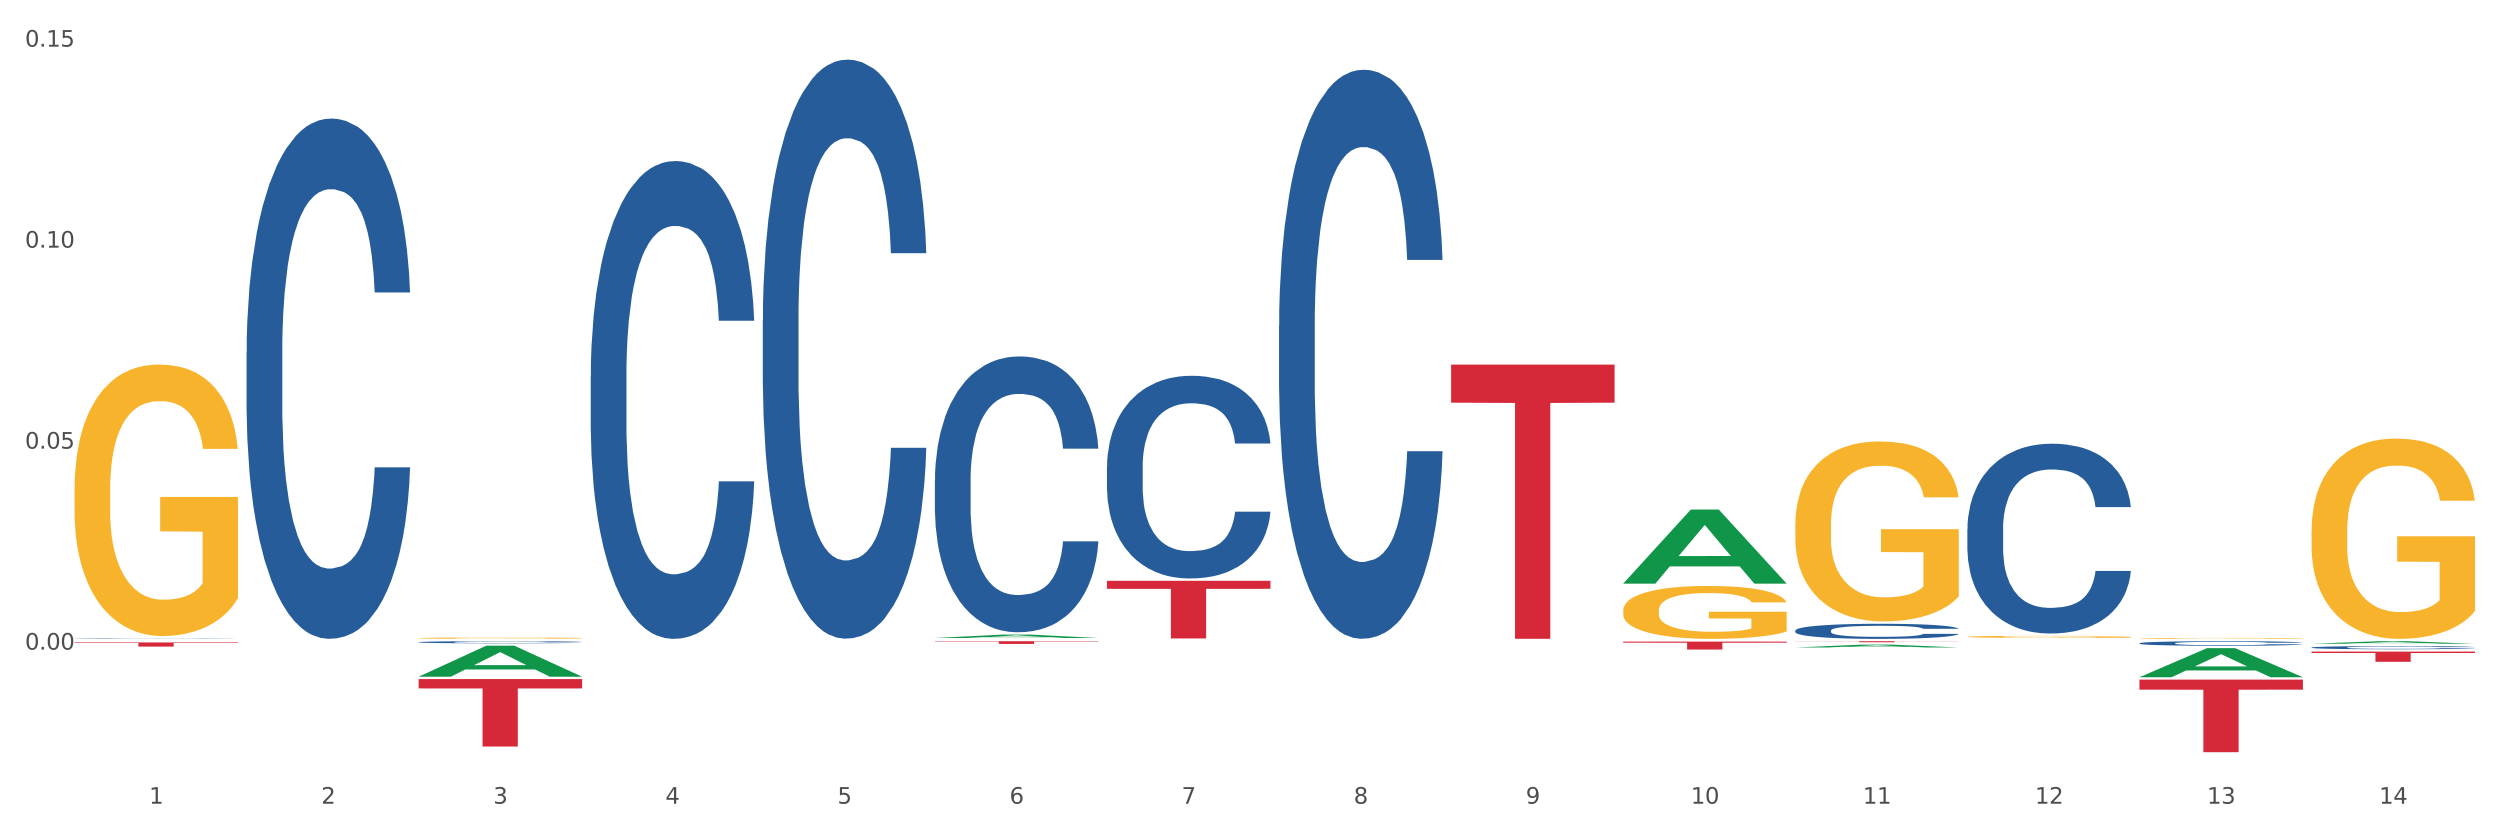 <?xml version="1.0" encoding="utf-8" standalone="no"?>
<!DOCTYPE svg PUBLIC "-//W3C//DTD SVG 1.1//EN"
  "http://www.w3.org/Graphics/SVG/1.1/DTD/svg11.dtd">
<svg xmlns:xlink="http://www.w3.org/1999/xlink" width="1080pt" height="360pt" viewBox="0 0 1080 360" xmlns="http://www.w3.org/2000/svg" version="1.1">
 <rect x="0" y="0" width="1080" height="360" fill="#333333" stroke="none"/>
 <defs>
  <style type="text/css">*{stroke-linejoin: round; stroke-linecap: butt}</style>
 </defs>
 <g id="figure_1">
  <g id="patch_1">
   <path d="M 0 360 
L 1080 360 
L 1080 0 
L 0 0 
z
" style="fill: #ffffff; stroke: #ffffff; stroke-linejoin: miter"/>
  </g>
  <g id="axes_1">
   <g id="matplotlib.axis_1">
    <g id="xtick_1">
     <g id="text_1">
      <!-- 1 -->
      <g style="fill: #4d4d4d" transform="translate(64.432 347.204) scale(0.096 -0.096)">
       <defs>
        <path id="DejaVuSans-31" d="M 794 531 
L 1825 531 
L 1825 4091 
L 703 3866 
L 703 4441 
L 1819 4666 
L 2450 4666 
L 2450 531 
L 3481 531 
L 3481 0 
L 794 0 
L 794 531 
z
" transform="scale(0.016)"/>
       </defs>
       <use xlink:href="#DejaVuSans-31"/>
      </g>
     </g>
    </g>
    <g id="xtick_2">
     <g id="text_2">
      <!-- 2 -->
      <g style="fill: #4d4d4d" transform="translate(138.771 347.204) scale(0.096 -0.096)">
       <defs>
        <path id="DejaVuSans-32" d="M 1228 531 
L 3431 531 
L 3431 0 
L 469 0 
L 469 531 
Q 828 903 1448 1529 
Q 2069 2156 2228 2338 
Q 2531 2678 2651 2914 
Q 2772 3150 2772 3378 
Q 2772 3750 2511 3984 
Q 2250 4219 1831 4219 
Q 1534 4219 1204 4116 
Q 875 4013 500 3803 
L 500 4441 
Q 881 4594 1212 4672 
Q 1544 4750 1819 4750 
Q 2544 4750 2975 4387 
Q 3406 4025 3406 3419 
Q 3406 3131 3298 2873 
Q 3191 2616 2906 2266 
Q 2828 2175 2409 1742 
Q 1991 1309 1228 531 
z
" transform="scale(0.016)"/>
       </defs>
       <use xlink:href="#DejaVuSans-32"/>
      </g>
     </g>
    </g>
    <g id="xtick_3">
     <g id="text_3">
      <!-- 3 -->
      <g style="fill: #4d4d4d" transform="translate(213.109 347.204) scale(0.096 -0.096)">
       <defs>
        <path id="DejaVuSans-33" d="M 2597 2516 
Q 3050 2419 3304 2112 
Q 3559 1806 3559 1356 
Q 3559 666 3084 287 
Q 2609 -91 1734 -91 
Q 1441 -91 1130 -33 
Q 819 25 488 141 
L 488 750 
Q 750 597 1062 519 
Q 1375 441 1716 441 
Q 2309 441 2620 675 
Q 2931 909 2931 1356 
Q 2931 1769 2642 2001 
Q 2353 2234 1838 2234 
L 1294 2234 
L 1294 2753 
L 1863 2753 
Q 2328 2753 2575 2939 
Q 2822 3125 2822 3475 
Q 2822 3834 2567 4026 
Q 2313 4219 1838 4219 
Q 1578 4219 1281 4162 
Q 984 4106 628 3988 
L 628 4550 
Q 988 4650 1302 4700 
Q 1616 4750 1894 4750 
Q 2613 4750 3031 4423 
Q 3450 4097 3450 3541 
Q 3450 3153 3228 2886 
Q 3006 2619 2597 2516 
z
" transform="scale(0.016)"/>
       </defs>
       <use xlink:href="#DejaVuSans-33"/>
      </g>
     </g>
    </g>
    <g id="xtick_4">
     <g id="text_4">
      <!-- 4 -->
      <g style="fill: #4d4d4d" transform="translate(287.448 347.204) scale(0.096 -0.096)">
       <defs>
        <path id="DejaVuSans-34" d="M 2419 4116 
L 825 1625 
L 2419 1625 
L 2419 4116 
z
M 2253 4666 
L 3047 4666 
L 3047 1625 
L 3713 1625 
L 3713 1100 
L 3047 1100 
L 3047 0 
L 2419 0 
L 2419 1100 
L 313 1100 
L 313 1709 
L 2253 4666 
z
" transform="scale(0.016)"/>
       </defs>
       <use xlink:href="#DejaVuSans-34"/>
      </g>
     </g>
    </g>
    <g id="xtick_5">
     <g id="text_5">
      <!-- 5 -->
      <g style="fill: #4d4d4d" transform="translate(361.787 347.204) scale(0.096 -0.096)">
       <defs>
        <path id="DejaVuSans-35" d="M 691 4666 
L 3169 4666 
L 3169 4134 
L 1269 4134 
L 1269 2991 
Q 1406 3038 1543 3061 
Q 1681 3084 1819 3084 
Q 2600 3084 3056 2656 
Q 3513 2228 3513 1497 
Q 3513 744 3044 326 
Q 2575 -91 1722 -91 
Q 1428 -91 1123 -41 
Q 819 9 494 109 
L 494 744 
Q 775 591 1075 516 
Q 1375 441 1709 441 
Q 2250 441 2565 725 
Q 2881 1009 2881 1497 
Q 2881 1984 2565 2268 
Q 2250 2553 1709 2553 
Q 1456 2553 1204 2497 
Q 953 2441 691 2322 
L 691 4666 
z
" transform="scale(0.016)"/>
       </defs>
       <use xlink:href="#DejaVuSans-35"/>
      </g>
     </g>
    </g>
    <g id="xtick_6">
     <g id="text_6">
      <!-- 6 -->
      <g style="fill: #4d4d4d" transform="translate(436.125 347.204) scale(0.096 -0.096)">
       <defs>
        <path id="DejaVuSans-36" d="M 2113 2584 
Q 1688 2584 1439 2293 
Q 1191 2003 1191 1497 
Q 1191 994 1439 701 
Q 1688 409 2113 409 
Q 2538 409 2786 701 
Q 3034 994 3034 1497 
Q 3034 2003 2786 2293 
Q 2538 2584 2113 2584 
z
M 3366 4563 
L 3366 3988 
Q 3128 4100 2886 4159 
Q 2644 4219 2406 4219 
Q 1781 4219 1451 3797 
Q 1122 3375 1075 2522 
Q 1259 2794 1537 2939 
Q 1816 3084 2150 3084 
Q 2853 3084 3261 2657 
Q 3669 2231 3669 1497 
Q 3669 778 3244 343 
Q 2819 -91 2113 -91 
Q 1303 -91 875 529 
Q 447 1150 447 2328 
Q 447 3434 972 4092 
Q 1497 4750 2381 4750 
Q 2619 4750 2861 4703 
Q 3103 4656 3366 4563 
z
" transform="scale(0.016)"/>
       </defs>
       <use xlink:href="#DejaVuSans-36"/>
      </g>
     </g>
    </g>
    <g id="xtick_7">
     <g id="text_7">
      <!-- 7 -->
      <g style="fill: #4d4d4d" transform="translate(510.464 347.204) scale(0.096 -0.096)">
       <defs>
        <path id="DejaVuSans-37" d="M 525 4666 
L 3525 4666 
L 3525 4397 
L 1831 0 
L 1172 0 
L 2766 4134 
L 525 4134 
L 525 4666 
z
" transform="scale(0.016)"/>
       </defs>
       <use xlink:href="#DejaVuSans-37"/>
      </g>
     </g>
    </g>
    <g id="xtick_8">
     <g id="text_8">
      <!-- 8 -->
      <g style="fill: #4d4d4d" transform="translate(584.803 347.204) scale(0.096 -0.096)">
       <defs>
        <path id="DejaVuSans-38" d="M 2034 2216 
Q 1584 2216 1326 1975 
Q 1069 1734 1069 1313 
Q 1069 891 1326 650 
Q 1584 409 2034 409 
Q 2484 409 2743 651 
Q 3003 894 3003 1313 
Q 3003 1734 2745 1975 
Q 2488 2216 2034 2216 
z
M 1403 2484 
Q 997 2584 770 2862 
Q 544 3141 544 3541 
Q 544 4100 942 4425 
Q 1341 4750 2034 4750 
Q 2731 4750 3128 4425 
Q 3525 4100 3525 3541 
Q 3525 3141 3298 2862 
Q 3072 2584 2669 2484 
Q 3125 2378 3379 2068 
Q 3634 1759 3634 1313 
Q 3634 634 3220 271 
Q 2806 -91 2034 -91 
Q 1263 -91 848 271 
Q 434 634 434 1313 
Q 434 1759 690 2068 
Q 947 2378 1403 2484 
z
M 1172 3481 
Q 1172 3119 1398 2916 
Q 1625 2713 2034 2713 
Q 2441 2713 2670 2916 
Q 2900 3119 2900 3481 
Q 2900 3844 2670 4047 
Q 2441 4250 2034 4250 
Q 1625 4250 1398 4047 
Q 1172 3844 1172 3481 
z
" transform="scale(0.016)"/>
       </defs>
       <use xlink:href="#DejaVuSans-38"/>
      </g>
     </g>
    </g>
    <g id="xtick_9">
     <g id="text_9">
      <!-- 9 -->
      <g style="fill: #4d4d4d" transform="translate(659.142 347.204) scale(0.096 -0.096)">
       <defs>
        <path id="DejaVuSans-39" d="M 703 97 
L 703 672 
Q 941 559 1184 500 
Q 1428 441 1663 441 
Q 2288 441 2617 861 
Q 2947 1281 2994 2138 
Q 2813 1869 2534 1725 
Q 2256 1581 1919 1581 
Q 1219 1581 811 2004 
Q 403 2428 403 3163 
Q 403 3881 828 4315 
Q 1253 4750 1959 4750 
Q 2769 4750 3195 4129 
Q 3622 3509 3622 2328 
Q 3622 1225 3098 567 
Q 2575 -91 1691 -91 
Q 1453 -91 1209 -44 
Q 966 3 703 97 
z
M 1959 2075 
Q 2384 2075 2632 2365 
Q 2881 2656 2881 3163 
Q 2881 3666 2632 3958 
Q 2384 4250 1959 4250 
Q 1534 4250 1286 3958 
Q 1038 3666 1038 3163 
Q 1038 2656 1286 2365 
Q 1534 2075 1959 2075 
z
" transform="scale(0.016)"/>
       </defs>
       <use xlink:href="#DejaVuSans-39"/>
      </g>
     </g>
    </g>
    <g id="xtick_10">
     <g id="text_10">
      <!-- 10 -->
      <g style="fill: #4d4d4d" transform="translate(730.426 347.204) scale(0.096 -0.096)">
       <defs>
        <path id="DejaVuSans-30" d="M 2034 4250 
Q 1547 4250 1301 3770 
Q 1056 3291 1056 2328 
Q 1056 1369 1301 889 
Q 1547 409 2034 409 
Q 2525 409 2770 889 
Q 3016 1369 3016 2328 
Q 3016 3291 2770 3770 
Q 2525 4250 2034 4250 
z
M 2034 4750 
Q 2819 4750 3233 4129 
Q 3647 3509 3647 2328 
Q 3647 1150 3233 529 
Q 2819 -91 2034 -91 
Q 1250 -91 836 529 
Q 422 1150 422 2328 
Q 422 3509 836 4129 
Q 1250 4750 2034 4750 
z
" transform="scale(0.016)"/>
       </defs>
       <use xlink:href="#DejaVuSans-31"/>
       <use xlink:href="#DejaVuSans-30" transform="translate(63.623 0)"/>
      </g>
     </g>
    </g>
    <g id="xtick_11">
     <g id="text_11">
      <!-- 11 -->
      <g style="fill: #4d4d4d" transform="translate(804.765 347.204) scale(0.096 -0.096)">
       <use xlink:href="#DejaVuSans-31"/>
       <use xlink:href="#DejaVuSans-31" transform="translate(63.623 0)"/>
      </g>
     </g>
    </g>
    <g id="xtick_12">
     <g id="text_12">
      <!-- 12 -->
      <g style="fill: #4d4d4d" transform="translate(879.104 347.204) scale(0.096 -0.096)">
       <use xlink:href="#DejaVuSans-31"/>
       <use xlink:href="#DejaVuSans-32" transform="translate(63.623 0)"/>
      </g>
     </g>
    </g>
    <g id="xtick_13">
     <g id="text_13">
      <!-- 13 -->
      <g style="fill: #4d4d4d" transform="translate(953.442 347.204) scale(0.096 -0.096)">
       <use xlink:href="#DejaVuSans-31"/>
       <use xlink:href="#DejaVuSans-33" transform="translate(63.623 0)"/>
      </g>
     </g>
    </g>
    <g id="xtick_14">
     <g id="text_14">
      <!-- 14 -->
      <g style="fill: #4d4d4d" transform="translate(1027.781 347.204) scale(0.096 -0.096)">
       <use xlink:href="#DejaVuSans-31"/>
       <use xlink:href="#DejaVuSans-34" transform="translate(63.623 0)"/>
      </g>
     </g>
    </g>
    <g id="xtick_15"/>
    <g id="xtick_16"/>
    <g id="xtick_17"/>
    <g id="xtick_18"/>
    <g id="xtick_19"/>
    <g id="xtick_20"/>
    <g id="xtick_21"/>
    <g id="xtick_22"/>
    <g id="xtick_23"/>
    <g id="xtick_24"/>
    <g id="xtick_25"/>
    <g id="xtick_26"/>
    <g id="xtick_27"/>
   </g>
   <g id="matplotlib.axis_2">
    <g id="ytick_1">
     <g id="text_15">
      <!-- 0.00 -->
      <g style="fill: #4d4d4d" transform="translate(10.8 280.643) scale(0.096 -0.096)">
       <defs>
        <path id="DejaVuSans-2e" d="M 684 794 
L 1344 794 
L 1344 0 
L 684 0 
L 684 794 
z
" transform="scale(0.016)"/>
       </defs>
       <use xlink:href="#DejaVuSans-30"/>
       <use xlink:href="#DejaVuSans-2e" transform="translate(63.623 0)"/>
       <use xlink:href="#DejaVuSans-30" transform="translate(95.41 0)"/>
       <use xlink:href="#DejaVuSans-30" transform="translate(159.033 0)"/>
      </g>
     </g>
    </g>
    <g id="ytick_2">
     <g id="text_16">
      <!-- 0.05 -->
      <g style="fill: #4d4d4d" transform="translate(10.8 193.815) scale(0.096 -0.096)">
       <use xlink:href="#DejaVuSans-30"/>
       <use xlink:href="#DejaVuSans-2e" transform="translate(63.623 0)"/>
       <use xlink:href="#DejaVuSans-30" transform="translate(95.41 0)"/>
       <use xlink:href="#DejaVuSans-35" transform="translate(159.033 0)"/>
      </g>
     </g>
    </g>
    <g id="ytick_3">
     <g id="text_17">
      <!-- 0.10 -->
      <g style="fill: #4d4d4d" transform="translate(10.8 106.987) scale(0.096 -0.096)">
       <use xlink:href="#DejaVuSans-30"/>
       <use xlink:href="#DejaVuSans-2e" transform="translate(63.623 0)"/>
       <use xlink:href="#DejaVuSans-31" transform="translate(95.41 0)"/>
       <use xlink:href="#DejaVuSans-30" transform="translate(159.033 0)"/>
      </g>
     </g>
    </g>
    <g id="ytick_4">
     <g id="text_18">
      <!-- 0.15 -->
      <g style="fill: #4d4d4d" transform="translate(10.8 20.159) scale(0.096 -0.096)">
       <use xlink:href="#DejaVuSans-30"/>
       <use xlink:href="#DejaVuSans-2e" transform="translate(63.623 0)"/>
       <use xlink:href="#DejaVuSans-31" transform="translate(95.41 0)"/>
       <use xlink:href="#DejaVuSans-35" transform="translate(159.033 0)"/>
      </g>
     </g>
    </g>
    <g id="ytick_5"/>
    <g id="ytick_6"/>
    <g id="ytick_7"/>
    <g id="ytick_8"/>
   </g>
   <g id="PolyCollection_1">
    <path d="M 180.852 292.318 
L 180.925 292.306 
L 210.048 278.933 
L 222.133 278.92 
L 251.474 292.344 
L 237.495 292.344 
L 231.161 289.218 
L 201.092 289.218 
L 200.874 289.268 
L 194.758 292.344 
L 180.852 292.344 
L 180.852 292.318 
L 204.878 287.352 
L 227.375 287.34 
L 216.236 281.781 
L 216.09 281.756 
L 215.945 281.794 
L 204.806 287.34 
L 204.878 287.352 
L 180.852 292.318 
z
" clip-path="url(#pf5ab6fff89)" style="fill: #109648"/>
    <path d="M 701.223 263.697 
L 701.307 263.676 
L 701.307 262.925 
L 701.474 262.278 
L 702.307 260.713 
L 703.558 259.418 
L 704.475 258.73 
L 705.392 258.166 
L 706.476 257.603 
L 707.81 257.018 
L 710.228 256.162 
L 711.729 255.724 
L 713.563 255.265 
L 716.899 254.597 
L 719.317 254.221 
L 721.818 253.908 
L 725.903 253.532 
L 728.572 253.366 
L 731.406 253.24 
L 734.825 253.157 
L 737.41 253.136 
L 743.08 253.199 
L 747.915 253.386 
L 750.25 253.532 
L 753.252 253.783 
L 754.836 253.95 
L 757.421 254.284 
L 760.089 254.722 
L 761.923 255.098 
L 764.675 255.808 
L 766.759 256.517 
L 768.677 257.394 
L 769.677 257.999 
L 770.428 258.563 
L 771.095 259.21 
L 771.762 260.232 
L 756.754 260.232 
L 756.17 259.502 
L 755.253 258.813 
L 753.919 258.145 
L 752.751 257.728 
L 750.75 257.206 
L 748.916 256.872 
L 746.998 256.622 
L 744.664 256.413 
L 742.829 256.308 
L 740.245 256.225 
L 735.159 256.246 
L 731.74 256.413 
L 729.405 256.622 
L 727.905 256.809 
L 726.571 257.018 
L 725.07 257.31 
L 723.319 257.749 
L 722.068 258.145 
L 720.817 258.646 
L 719.817 259.147 
L 718.9 259.732 
L 718.149 260.358 
L 717.566 261.005 
L 717.065 261.798 
L 716.648 263.113 
L 716.648 265.972 
L 716.815 266.619 
L 717.232 267.475 
L 717.732 268.122 
L 718.566 268.894 
L 719.317 269.416 
L 720.734 270.168 
L 722.318 270.794 
L 723.569 271.19 
L 724.82 271.524 
L 726.987 271.984 
L 729.405 272.359 
L 731.49 272.589 
L 734.325 272.798 
L 736.242 272.881 
L 737.91 272.923 
L 741.996 272.923 
L 744.914 272.86 
L 748.166 272.714 
L 750.667 272.526 
L 752.751 272.297 
L 755.086 271.921 
L 756.587 271.566 
L 756.587 267.204 
L 738.244 267.183 
L 738.244 264.282 
L 771.845 264.282 
L 771.845 272.798 
L 770.428 273.236 
L 768.844 273.632 
L 767.176 273.987 
L 764.675 274.426 
L 761.673 274.843 
L 759.005 275.135 
L 756.17 275.386 
L 752.835 275.615 
L 748.499 275.824 
L 745.831 275.908 
L 742.496 275.97 
L 738.577 275.991 
L 735.159 275.949 
L 731.823 275.845 
L 728.321 275.657 
L 724.903 275.386 
L 722.318 275.114 
L 719.733 274.78 
L 716.982 274.342 
L 714.814 273.925 
L 713.147 273.549 
L 711.312 273.069 
L 709.311 272.443 
L 707.81 271.879 
L 706.476 271.295 
L 705.059 270.543 
L 704.058 269.896 
L 703.058 269.082 
L 702.474 268.477 
L 701.807 267.538 
L 701.307 266.223 
L 701.223 263.697 
z
" clip-path="url(#pf5ab6fff89)" style="fill: #f7b32b"/>
    <path d="M 775.562 226.637 
L 775.645 226.566 
L 775.645 224.01 
L 775.812 221.809 
L 776.646 216.483 
L 777.897 212.081 
L 778.814 209.737 
L 779.731 207.82 
L 780.815 205.903 
L 782.149 203.914 
L 784.567 201.003 
L 786.068 199.512 
L 787.902 197.95 
L 791.237 195.677 
L 793.655 194.399 
L 796.157 193.334 
L 800.242 192.056 
L 802.91 191.488 
L 805.745 191.062 
L 809.164 190.778 
L 811.748 190.707 
L 817.418 190.92 
L 822.254 191.559 
L 824.589 192.056 
L 827.59 192.908 
L 829.175 193.476 
L 831.759 194.612 
L 834.427 196.103 
L 836.262 197.382 
L 839.013 199.796 
L 841.098 202.21 
L 843.015 205.193 
L 844.016 207.252 
L 844.766 209.169 
L 845.433 211.37 
L 846.1 214.85 
L 831.092 214.85 
L 830.509 212.365 
L 829.592 210.021 
L 828.257 207.749 
L 827.09 206.329 
L 825.089 204.554 
L 823.255 203.417 
L 821.337 202.565 
L 819.002 201.855 
L 817.168 201.5 
L 814.583 201.216 
L 809.497 201.287 
L 806.079 201.855 
L 803.744 202.565 
L 802.243 203.204 
L 800.909 203.914 
L 799.408 204.909 
L 797.657 206.4 
L 796.407 207.749 
L 795.156 209.453 
L 794.156 211.157 
L 793.238 213.146 
L 792.488 215.276 
L 791.904 217.477 
L 791.404 220.176 
L 790.987 224.649 
L 790.987 234.377 
L 791.154 236.579 
L 791.571 239.49 
L 792.071 241.691 
L 792.905 244.319 
L 793.655 246.094 
L 795.073 248.65 
L 796.657 250.781 
L 797.908 252.13 
L 799.158 253.266 
L 801.326 254.828 
L 803.744 256.106 
L 805.829 256.887 
L 808.663 257.597 
L 810.581 257.882 
L 812.249 258.024 
L 816.334 258.024 
L 819.253 257.811 
L 822.504 257.313 
L 825.006 256.674 
L 827.09 255.893 
L 829.425 254.615 
L 830.926 253.408 
L 830.926 238.567 
L 812.582 238.496 
L 812.582 228.626 
L 846.184 228.626 
L 846.184 257.597 
L 844.766 259.089 
L 843.182 260.438 
L 841.515 261.645 
L 839.013 263.136 
L 836.012 264.556 
L 833.344 265.551 
L 830.509 266.403 
L 827.174 267.184 
L 822.838 267.894 
L 820.17 268.178 
L 816.835 268.391 
L 812.916 268.462 
L 809.497 268.32 
L 806.162 267.965 
L 802.66 267.326 
L 799.242 266.403 
L 796.657 265.48 
L 794.072 264.343 
L 791.321 262.852 
L 789.153 261.432 
L 787.485 260.154 
L 785.651 258.521 
L 783.65 256.39 
L 782.149 254.473 
L 780.815 252.485 
L 779.398 249.928 
L 778.397 247.727 
L 777.396 244.958 
L 776.813 242.899 
L 776.146 239.703 
L 775.645 235.23 
L 775.562 226.637 
z
" clip-path="url(#pf5ab6fff89)" style="fill: #f7b32b"/>
    <path d="M 849.901 275.098 
L 849.984 275.097 
L 849.984 275.068 
L 850.151 275.043 
L 850.985 274.982 
L 852.235 274.932 
L 853.153 274.905 
L 854.07 274.883 
L 855.154 274.861 
L 856.488 274.839 
L 858.906 274.806 
L 860.407 274.789 
L 862.241 274.771 
L 865.576 274.745 
L 867.994 274.73 
L 870.495 274.718 
L 874.581 274.704 
L 877.249 274.697 
L 880.084 274.692 
L 883.502 274.689 
L 886.087 274.688 
L 891.757 274.691 
L 896.593 274.698 
L 898.927 274.704 
L 901.929 274.713 
L 903.513 274.72 
L 906.098 274.733 
L 908.766 274.75 
L 910.601 274.764 
L 913.352 274.792 
L 915.436 274.819 
L 917.354 274.853 
L 918.355 274.877 
L 919.105 274.899 
L 919.772 274.924 
L 920.439 274.963 
L 905.431 274.963 
L 904.847 274.935 
L 903.93 274.908 
L 902.596 274.882 
L 901.429 274.866 
L 899.428 274.846 
L 897.593 274.833 
L 895.676 274.823 
L 893.341 274.815 
L 891.507 274.811 
L 888.922 274.808 
L 883.836 274.809 
L 880.417 274.815 
L 878.083 274.823 
L 876.582 274.831 
L 875.248 274.839 
L 873.747 274.85 
L 871.996 274.867 
L 870.745 274.882 
L 869.495 274.902 
L 868.494 274.921 
L 867.577 274.944 
L 866.827 274.968 
L 866.243 274.993 
L 865.743 275.024 
L 865.326 275.075 
L 865.326 275.186 
L 865.493 275.211 
L 865.91 275.244 
L 866.41 275.269 
L 867.244 275.299 
L 867.994 275.319 
L 869.411 275.348 
L 870.996 275.373 
L 872.246 275.388 
L 873.497 275.401 
L 875.665 275.419 
L 878.083 275.433 
L 880.167 275.442 
L 883.002 275.45 
L 884.92 275.453 
L 886.587 275.455 
L 890.673 275.455 
L 893.591 275.453 
L 896.843 275.447 
L 899.344 275.44 
L 901.429 275.431 
L 903.763 275.416 
L 905.264 275.402 
L 905.264 275.233 
L 886.921 275.233 
L 886.921 275.12 
L 920.523 275.12 
L 920.523 275.45 
L 919.105 275.467 
L 917.521 275.483 
L 915.853 275.496 
L 913.352 275.513 
L 910.35 275.529 
L 907.682 275.541 
L 904.847 275.55 
L 901.512 275.559 
L 897.177 275.567 
L 894.508 275.571 
L 891.173 275.573 
L 887.254 275.574 
L 883.836 275.572 
L 880.501 275.568 
L 876.999 275.561 
L 873.58 275.55 
L 870.996 275.54 
L 868.411 275.527 
L 865.659 275.51 
L 863.492 275.494 
L 861.824 275.479 
L 859.99 275.461 
L 857.989 275.436 
L 856.488 275.415 
L 855.154 275.392 
L 853.736 275.363 
L 852.736 275.338 
L 851.735 275.306 
L 851.151 275.283 
L 850.484 275.246 
L 849.984 275.195 
L 849.901 275.098 
z
" clip-path="url(#pf5ab6fff89)" style="fill: #f7b32b"/>
    <path d="M 924.24 275.775 
L 924.323 275.775 
L 924.323 275.762 
L 924.49 275.75 
L 925.323 275.723 
L 926.574 275.7 
L 927.491 275.688 
L 928.408 275.678 
L 929.492 275.668 
L 930.826 275.658 
L 933.244 275.643 
L 934.745 275.635 
L 936.58 275.627 
L 939.915 275.616 
L 942.333 275.609 
L 944.834 275.604 
L 948.92 275.597 
L 951.588 275.594 
L 954.423 275.592 
L 957.841 275.59 
L 960.426 275.59 
L 966.096 275.591 
L 970.932 275.594 
L 973.266 275.597 
L 976.268 275.601 
L 977.852 275.604 
L 980.437 275.61 
L 983.105 275.618 
L 984.939 275.625 
L 987.691 275.637 
L 989.775 275.649 
L 991.693 275.665 
L 992.693 275.675 
L 993.444 275.685 
L 994.111 275.697 
L 994.778 275.715 
L 979.77 275.715 
L 979.186 275.702 
L 978.269 275.69 
L 976.935 275.678 
L 975.768 275.671 
L 973.766 275.661 
L 971.932 275.656 
L 970.014 275.651 
L 967.68 275.648 
L 965.845 275.646 
L 963.261 275.644 
L 958.175 275.645 
L 954.756 275.648 
L 952.422 275.651 
L 950.921 275.655 
L 949.587 275.658 
L 948.086 275.663 
L 946.335 275.671 
L 945.084 275.678 
L 943.834 275.687 
L 942.833 275.696 
L 941.916 275.706 
L 941.165 275.717 
L 940.582 275.728 
L 940.081 275.742 
L 939.665 275.765 
L 939.665 275.815 
L 939.831 275.827 
L 940.248 275.842 
L 940.749 275.853 
L 941.582 275.867 
L 942.333 275.876 
L 943.75 275.889 
L 945.334 275.9 
L 946.585 275.907 
L 947.836 275.913 
L 950.004 275.921 
L 952.422 275.927 
L 954.506 275.931 
L 957.341 275.935 
L 959.259 275.936 
L 960.926 275.937 
L 965.012 275.937 
L 967.93 275.936 
L 971.182 275.934 
L 973.683 275.93 
L 975.768 275.926 
L 978.102 275.92 
L 979.603 275.913 
L 979.603 275.837 
L 961.26 275.837 
L 961.26 275.786 
L 994.861 275.786 
L 994.861 275.935 
L 993.444 275.943 
L 991.86 275.95 
L 990.192 275.956 
L 987.691 275.964 
L 984.689 275.971 
L 982.021 275.976 
L 979.186 275.98 
L 975.851 275.984 
L 971.515 275.988 
L 968.847 275.99 
L 965.512 275.991 
L 961.593 275.991 
L 958.175 275.99 
L 954.84 275.988 
L 951.338 275.985 
L 947.919 275.98 
L 945.334 275.976 
L 942.75 275.97 
L 939.998 275.962 
L 937.83 275.955 
L 936.163 275.948 
L 934.328 275.94 
L 932.327 275.929 
L 930.826 275.919 
L 929.492 275.909 
L 928.075 275.895 
L 927.074 275.884 
L 926.074 275.87 
L 925.49 275.859 
L 924.823 275.843 
L 924.323 275.82 
L 924.24 275.775 
z
" clip-path="url(#pf5ab6fff89)" style="fill: #f7b32b"/>
    <path d="M 998.578 229.448 
L 998.662 229.369 
L 998.662 226.524 
L 998.828 224.074 
L 999.662 218.148 
L 1000.913 213.248 
L 1001.83 210.641 
L 1002.747 208.507 
L 1003.831 206.373 
L 1005.165 204.161 
L 1007.583 200.921 
L 1009.084 199.261 
L 1010.918 197.523 
L 1014.253 194.994 
L 1016.671 193.572 
L 1019.173 192.387 
L 1023.258 190.964 
L 1025.926 190.332 
L 1028.761 189.858 
L 1032.18 189.542 
L 1034.765 189.463 
L 1040.434 189.7 
L 1045.27 190.411 
L 1047.605 190.964 
L 1050.607 191.913 
L 1052.191 192.545 
L 1054.775 193.809 
L 1057.444 195.468 
L 1059.278 196.891 
L 1062.029 199.578 
L 1064.114 202.264 
L 1066.032 205.583 
L 1067.032 207.875 
L 1067.783 210.008 
L 1068.45 212.458 
L 1069.117 216.33 
L 1054.108 216.33 
L 1053.525 213.564 
L 1052.608 210.957 
L 1051.274 208.428 
L 1050.106 206.848 
L 1048.105 204.872 
L 1046.271 203.608 
L 1044.353 202.659 
L 1042.019 201.869 
L 1040.184 201.474 
L 1037.599 201.158 
L 1032.513 201.237 
L 1029.095 201.869 
L 1026.76 202.659 
L 1025.259 203.371 
L 1023.925 204.161 
L 1022.425 205.267 
L 1020.674 206.927 
L 1019.423 208.428 
L 1018.172 210.324 
L 1017.172 212.221 
L 1016.255 214.434 
L 1015.504 216.804 
L 1014.92 219.254 
L 1014.42 222.257 
L 1014.003 227.235 
L 1014.003 238.061 
L 1014.17 240.511 
L 1014.587 243.75 
L 1015.087 246.2 
L 1015.921 249.124 
L 1016.671 251.099 
L 1018.089 253.944 
L 1019.673 256.315 
L 1020.924 257.816 
L 1022.174 259.08 
L 1024.342 260.819 
L 1026.76 262.241 
L 1028.845 263.111 
L 1031.68 263.901 
L 1033.597 264.217 
L 1035.265 264.375 
L 1039.35 264.375 
L 1042.269 264.138 
L 1045.52 263.585 
L 1048.022 262.874 
L 1050.106 262.004 
L 1052.441 260.582 
L 1053.942 259.239 
L 1053.942 242.723 
L 1035.598 242.644 
L 1035.598 231.66 
L 1069.2 231.66 
L 1069.2 263.901 
L 1067.783 265.56 
L 1066.198 267.062 
L 1064.531 268.405 
L 1062.029 270.064 
L 1059.028 271.645 
L 1056.36 272.751 
L 1053.525 273.699 
L 1050.19 274.569 
L 1045.854 275.359 
L 1043.186 275.675 
L 1039.851 275.912 
L 1035.932 275.991 
L 1032.513 275.833 
L 1029.178 275.438 
L 1025.676 274.727 
L 1022.258 273.699 
L 1019.673 272.672 
L 1017.088 271.408 
L 1014.337 269.748 
L 1012.169 268.168 
L 1010.501 266.746 
L 1008.667 264.928 
L 1006.666 262.557 
L 1005.165 260.424 
L 1003.831 258.211 
L 1002.414 255.367 
L 1001.413 252.917 
L 1000.413 249.835 
L 999.829 247.543 
L 999.162 243.987 
L 998.662 239.009 
L 998.578 229.448 
z
" clip-path="url(#pf5ab6fff89)" style="fill: #f7b32b"/>
    <path d="M 924.24 293.574 
L 994.861 293.574 
L 994.861 297.934 
L 967.081 297.963 
L 967.081 324.95 
L 951.852 324.95 
L 951.852 297.963 
L 924.24 297.934 
L 924.24 293.603 
L 924.24 293.574 
z
" clip-path="url(#pf5ab6fff89)" style="fill: #d62839"/>
    <path d="M 180.852 275.684 
L 180.936 275.684 
L 180.936 275.665 
L 181.103 275.649 
L 181.936 275.61 
L 183.187 275.578 
L 184.104 275.56 
L 185.021 275.546 
L 186.105 275.532 
L 187.439 275.518 
L 189.857 275.496 
L 191.358 275.485 
L 193.192 275.474 
L 196.528 275.457 
L 198.946 275.448 
L 201.447 275.44 
L 205.533 275.431 
L 208.201 275.427 
L 211.036 275.423 
L 214.454 275.421 
L 217.039 275.421 
L 222.709 275.422 
L 227.545 275.427 
L 229.879 275.431 
L 232.881 275.437 
L 234.465 275.441 
L 237.05 275.45 
L 239.718 275.46 
L 241.552 275.47 
L 244.304 275.488 
L 246.388 275.505 
L 248.306 275.527 
L 249.306 275.542 
L 250.057 275.556 
L 250.724 275.572 
L 251.391 275.598 
L 236.383 275.598 
L 235.799 275.58 
L 234.882 275.563 
L 233.548 275.546 
L 232.38 275.535 
L 230.379 275.522 
L 228.545 275.514 
L 226.627 275.508 
L 224.293 275.503 
L 222.458 275.5 
L 219.874 275.498 
L 214.788 275.498 
L 211.369 275.503 
L 209.034 275.508 
L 207.534 275.513 
L 206.2 275.518 
L 204.699 275.525 
L 202.948 275.536 
L 201.697 275.546 
L 200.446 275.558 
L 199.446 275.571 
L 198.529 275.585 
L 197.778 275.601 
L 197.195 275.617 
L 196.694 275.637 
L 196.277 275.67 
L 196.277 275.741 
L 196.444 275.757 
L 196.861 275.779 
L 197.361 275.795 
L 198.195 275.814 
L 198.946 275.827 
L 200.363 275.846 
L 201.947 275.861 
L 203.198 275.871 
L 204.449 275.88 
L 206.616 275.891 
L 209.034 275.9 
L 211.119 275.906 
L 213.954 275.911 
L 215.871 275.913 
L 217.539 275.914 
L 221.625 275.914 
L 224.543 275.913 
L 227.795 275.909 
L 230.296 275.905 
L 232.38 275.899 
L 234.715 275.889 
L 236.216 275.881 
L 236.216 275.772 
L 217.873 275.771 
L 217.873 275.699 
L 251.474 275.699 
L 251.474 275.911 
L 250.057 275.922 
L 248.473 275.932 
L 246.805 275.941 
L 244.304 275.952 
L 241.302 275.962 
L 238.634 275.97 
L 235.799 275.976 
L 232.464 275.982 
L 228.128 275.987 
L 225.46 275.989 
L 222.125 275.991 
L 218.206 275.991 
L 214.788 275.99 
L 211.452 275.987 
L 207.951 275.983 
L 204.532 275.976 
L 201.947 275.969 
L 199.362 275.961 
L 196.611 275.95 
L 194.443 275.939 
L 192.776 275.93 
L 190.941 275.918 
L 188.94 275.903 
L 187.439 275.888 
L 186.105 275.874 
L 184.688 275.855 
L 183.687 275.839 
L 182.687 275.819 
L 182.103 275.804 
L 181.436 275.78 
L 180.936 275.747 
L 180.852 275.684 
z
" clip-path="url(#pf5ab6fff89)" style="fill: #f7b32b"/>
    <path d="M 32.175 211.68 
L 32.258 211.572 
L 32.258 207.716 
L 32.425 204.396 
L 33.259 196.362 
L 34.51 189.721 
L 35.427 186.186 
L 36.344 183.294 
L 37.428 180.402 
L 38.762 177.402 
L 41.18 173.011 
L 42.681 170.761 
L 44.515 168.405 
L 47.85 164.977 
L 50.268 163.049 
L 52.77 161.442 
L 56.855 159.514 
L 59.523 158.657 
L 62.358 158.014 
L 65.777 157.586 
L 68.361 157.479 
L 74.031 157.8 
L 78.867 158.764 
L 81.202 159.514 
L 84.203 160.8 
L 85.788 161.656 
L 88.372 163.37 
L 91.04 165.62 
L 92.875 167.548 
L 95.626 171.19 
L 97.711 174.832 
L 99.628 179.331 
L 100.629 182.437 
L 101.379 185.329 
L 102.046 188.65 
L 102.713 193.898 
L 87.705 193.898 
L 87.122 190.149 
L 86.204 186.614 
L 84.87 183.187 
L 83.703 181.044 
L 81.702 178.367 
L 79.868 176.653 
L 77.95 175.367 
L 75.615 174.296 
L 73.781 173.761 
L 71.196 173.332 
L 66.11 173.439 
L 62.692 174.296 
L 60.357 175.367 
L 58.856 176.331 
L 57.522 177.402 
L 56.021 178.902 
L 54.27 181.152 
L 53.02 183.187 
L 51.769 185.758 
L 50.768 188.328 
L 49.851 191.328 
L 49.101 194.541 
L 48.517 197.862 
L 48.017 201.932 
L 47.6 208.68 
L 47.6 223.355 
L 47.767 226.676 
L 48.184 231.068 
L 48.684 234.388 
L 49.518 238.351 
L 50.268 241.029 
L 51.686 244.886 
L 53.27 248.099 
L 54.52 250.134 
L 55.771 251.848 
L 57.939 254.205 
L 60.357 256.133 
L 62.441 257.311 
L 65.276 258.382 
L 67.194 258.811 
L 68.862 259.025 
L 72.947 259.025 
L 75.865 258.704 
L 79.117 257.954 
L 81.619 256.99 
L 83.703 255.811 
L 86.038 253.883 
L 87.538 252.062 
L 87.538 229.675 
L 69.195 229.568 
L 69.195 214.679 
L 102.797 214.679 
L 102.797 258.382 
L 101.379 260.632 
L 99.795 262.667 
L 98.128 264.488 
L 95.626 266.737 
L 92.625 268.88 
L 89.956 270.379 
L 87.122 271.665 
L 83.786 272.843 
L 79.451 273.914 
L 76.783 274.342 
L 73.447 274.664 
L 69.529 274.771 
L 66.11 274.557 
L 62.775 274.021 
L 59.273 273.057 
L 55.855 271.665 
L 53.27 270.272 
L 50.685 268.558 
L 47.934 266.309 
L 45.766 264.166 
L 44.098 262.238 
L 42.264 259.775 
L 40.263 256.561 
L 38.762 253.669 
L 37.428 250.67 
L 36.01 246.814 
L 35.01 243.493 
L 34.009 239.316 
L 33.426 236.209 
L 32.759 231.389 
L 32.258 224.641 
L 32.175 211.68 
z
" clip-path="url(#pf5ab6fff89)" style="fill: #f7b32b"/>
    <path d="M 180.852 293.349 
L 251.474 293.349 
L 251.474 297.401 
L 223.694 297.429 
L 223.694 322.512 
L 208.465 322.512 
L 208.465 297.429 
L 180.852 297.401 
L 180.852 293.376 
L 180.852 293.349 
z
" clip-path="url(#pf5ab6fff89)" style="fill: #d62839"/>
    <path d="M 403.869 276.996 
L 474.49 276.996 
L 474.49 277.16 
L 446.71 277.161 
L 446.71 278.176 
L 431.481 278.176 
L 431.481 277.161 
L 403.869 277.16 
L 403.869 276.997 
L 403.869 276.996 
z
" clip-path="url(#pf5ab6fff89)" style="fill: #d62839"/>
    <path d="M 478.207 250.915 
L 548.829 250.915 
L 548.829 254.374 
L 521.049 254.397 
L 521.049 275.804 
L 505.82 275.804 
L 505.82 254.397 
L 478.207 254.374 
L 478.207 250.939 
L 478.207 250.915 
z
" clip-path="url(#pf5ab6fff89)" style="fill: #d62839"/>
    <path d="M 626.885 157.496 
L 697.506 157.496 
L 697.506 173.959 
L 669.726 174.071 
L 669.726 275.963 
L 654.497 275.963 
L 654.497 174.071 
L 626.885 173.959 
L 626.885 157.608 
L 626.885 157.496 
z
" clip-path="url(#pf5ab6fff89)" style="fill: #d62839"/>
    <path d="M 701.223 277.17 
L 771.845 277.17 
L 771.845 277.645 
L 744.065 277.649 
L 744.065 280.593 
L 728.836 280.593 
L 728.836 277.649 
L 701.223 277.645 
L 701.223 277.173 
L 701.223 277.17 
z
" clip-path="url(#pf5ab6fff89)" style="fill: #d62839"/>
    <path d="M 775.562 276.996 
L 846.184 276.996 
L 846.184 277.061 
L 818.404 277.062 
L 818.404 277.465 
L 803.175 277.465 
L 803.175 277.062 
L 775.562 277.061 
L 775.562 276.996 
L 775.562 276.996 
z
" clip-path="url(#pf5ab6fff89)" style="fill: #d62839"/>
    <path d="M 32.175 277.531 
L 102.797 277.531 
L 102.797 277.781 
L 75.017 277.782 
L 75.017 279.328 
L 59.788 279.328 
L 59.788 277.782 
L 32.175 277.781 
L 32.175 277.532 
L 32.175 277.531 
z
" clip-path="url(#pf5ab6fff89)" style="fill: #d62839"/>
    <path d="M 998.578 279.726 
L 998.662 279.725 
L 998.662 279.69 
L 998.912 279.642 
L 999.83 279.554 
L 1000.999 279.488 
L 1003.003 279.411 
L 1004.088 279.378 
L 1005.507 279.342 
L 1008.429 279.283 
L 1011.768 279.233 
L 1014.105 279.206 
L 1015.858 279.188 
L 1019.781 279.157 
L 1022.035 279.143 
L 1024.373 279.132 
L 1026.376 279.124 
L 1029.715 279.115 
L 1032.387 279.112 
L 1035.475 279.11 
L 1038.063 279.112 
L 1041.486 279.117 
L 1046.494 279.132 
L 1048.414 279.14 
L 1051.002 279.156 
L 1053.673 279.176 
L 1055.844 279.196 
L 1058.348 279.224 
L 1060.936 279.262 
L 1063.44 279.309 
L 1065.193 279.353 
L 1066.612 279.399 
L 1067.864 279.456 
L 1068.783 279.517 
L 1069.2 279.568 
L 1053.924 279.568 
L 1053.506 279.522 
L 1052.671 279.472 
L 1051.837 279.438 
L 1050.918 279.411 
L 1049.499 279.379 
L 1048.247 279.359 
L 1046.16 279.336 
L 1044.24 279.321 
L 1042.654 279.312 
L 1040.734 279.304 
L 1036.644 279.297 
L 1033.722 279.297 
L 1031.886 279.299 
L 1029.632 279.306 
L 1027.712 279.314 
L 1025.458 279.329 
L 1023.705 279.346 
L 1021.952 279.367 
L 1020.95 279.382 
L 1019.448 279.409 
L 1018.446 279.432 
L 1017.11 279.471 
L 1016.359 279.498 
L 1015.023 279.57 
L 1014.439 279.622 
L 1014.188 279.658 
L 1014.022 279.698 
L 1014.022 279.893 
L 1014.522 279.981 
L 1014.94 280.019 
L 1015.608 280.061 
L 1016.86 280.116 
L 1018.696 280.17 
L 1020.616 280.209 
L 1022.202 280.232 
L 1023.705 280.25 
L 1025.207 280.264 
L 1027.044 280.276 
L 1028.547 280.284 
L 1030.8 280.291 
L 1033.472 280.295 
L 1035.559 280.295 
L 1039.816 280.289 
L 1041.736 280.282 
L 1043.572 280.274 
L 1045.576 280.26 
L 1047.162 280.245 
L 1048.08 280.234 
L 1049.583 280.21 
L 1050.752 280.185 
L 1051.753 280.156 
L 1052.421 280.131 
L 1053.172 280.094 
L 1053.757 280.051 
L 1053.924 280.029 
L 1069.2 280.029 
L 1068.866 280.074 
L 1068.282 280.117 
L 1067.113 280.176 
L 1066.195 280.21 
L 1064.776 280.251 
L 1063.273 280.286 
L 1061.186 280.325 
L 1059.266 280.354 
L 1057.263 280.379 
L 1055.092 280.401 
L 1051.169 280.433 
L 1049.75 280.441 
L 1046.745 280.456 
L 1044.407 280.465 
L 1040.985 280.474 
L 1037.479 280.479 
L 1033.806 280.48 
L 1030.55 280.478 
L 1026.96 280.47 
L 1024.707 280.463 
L 1022.202 280.451 
L 1019.281 280.434 
L 1016.526 280.413 
L 1013.938 280.388 
L 1011.517 280.359 
L 1009.263 280.326 
L 1006.342 280.272 
L 1004.171 280.22 
L 1002.585 280.171 
L 1001.5 280.13 
L 1000.415 280.077 
L 999.83 280.041 
L 998.912 279.953 
L 998.578 279.872 
L 998.578 279.726 
z
" clip-path="url(#pf5ab6fff89)" style="fill: #255c99"/>
    <path d="M 998.578 281.485 
L 1069.2 281.485 
L 1069.2 282.099 
L 1041.42 282.103 
L 1041.42 285.903 
L 1026.191 285.903 
L 1026.191 282.103 
L 998.578 282.099 
L 998.578 281.489 
L 998.578 281.485 
z
" clip-path="url(#pf5ab6fff89)" style="fill: #d62839"/>
    <path d="M 849.901 228.527 
L 849.984 228.452 
L 849.984 226.355 
L 850.235 223.509 
L 851.153 218.267 
L 852.322 214.298 
L 854.325 209.655 
L 855.41 207.708 
L 856.829 205.537 
L 859.751 202.017 
L 863.09 199.022 
L 865.428 197.374 
L 867.181 196.326 
L 871.104 194.454 
L 873.358 193.63 
L 875.695 192.956 
L 877.699 192.507 
L 881.038 191.982 
L 883.709 191.758 
L 886.798 191.683 
L 889.386 191.758 
L 892.808 192.057 
L 897.817 192.956 
L 899.737 193.48 
L 902.325 194.379 
L 904.996 195.577 
L 907.166 196.775 
L 909.671 198.497 
L 912.258 200.744 
L 914.763 203.59 
L 916.516 206.211 
L 917.935 208.982 
L 919.187 212.351 
L 920.105 216.021 
L 920.523 219.091 
L 905.246 219.091 
L 904.829 216.32 
L 903.994 213.325 
L 903.159 211.303 
L 902.241 209.655 
L 900.822 207.783 
L 899.57 206.585 
L 897.483 205.162 
L 895.563 204.264 
L 893.977 203.739 
L 892.057 203.29 
L 887.966 202.841 
L 885.045 202.841 
L 883.208 202.991 
L 880.954 203.365 
L 879.034 203.889 
L 876.78 204.788 
L 875.027 205.761 
L 873.274 207.034 
L 872.273 207.933 
L 870.77 209.581 
L 869.768 210.929 
L 868.433 213.25 
L 867.681 214.898 
L 866.346 219.166 
L 865.761 222.311 
L 865.511 224.483 
L 865.344 226.879 
L 865.344 238.562 
L 865.845 243.804 
L 866.262 246.05 
L 866.93 248.596 
L 868.182 251.891 
L 870.019 255.112 
L 871.939 257.433 
L 873.525 258.856 
L 875.027 259.904 
L 876.53 260.728 
L 878.367 261.477 
L 879.869 261.926 
L 882.123 262.376 
L 884.794 262.6 
L 886.881 262.6 
L 891.139 262.226 
L 893.059 261.851 
L 894.895 261.327 
L 896.899 260.503 
L 898.485 259.605 
L 899.403 258.931 
L 900.905 257.508 
L 902.074 256.01 
L 903.076 254.288 
L 903.744 252.79 
L 904.495 250.543 
L 905.079 247.997 
L 905.246 246.649 
L 920.523 246.649 
L 920.189 249.345 
L 919.604 251.966 
L 918.436 255.486 
L 917.517 257.508 
L 916.098 259.979 
L 914.596 262.076 
L 912.509 264.397 
L 910.589 266.12 
L 908.585 267.618 
L 906.415 268.966 
L 902.491 270.838 
L 901.072 271.362 
L 898.067 272.261 
L 895.73 272.785 
L 892.307 273.309 
L 888.801 273.609 
L 885.128 273.683 
L 881.873 273.534 
L 878.283 273.084 
L 876.029 272.635 
L 873.525 271.961 
L 870.603 270.913 
L 867.848 269.64 
L 865.261 268.142 
L 862.84 266.419 
L 860.586 264.472 
L 857.664 261.252 
L 855.494 258.107 
L 853.908 255.186 
L 852.823 252.715 
L 851.737 249.57 
L 851.153 247.398 
L 850.235 242.156 
L 849.901 237.289 
L 849.901 228.527 
z
" clip-path="url(#pf5ab6fff89)" style="fill: #255c99"/>
    <path d="M 180.852 277.409 
L 180.936 277.408 
L 180.936 277.385 
L 181.186 277.353 
L 182.105 277.294 
L 183.273 277.249 
L 185.277 277.197 
L 186.362 277.176 
L 187.781 277.151 
L 190.703 277.112 
L 194.042 277.078 
L 196.379 277.06 
L 198.132 277.048 
L 202.056 277.027 
L 204.31 277.018 
L 206.647 277.01 
L 208.65 277.005 
L 211.989 276.999 
L 214.661 276.997 
L 217.749 276.996 
L 220.337 276.997 
L 223.76 277 
L 228.768 277.01 
L 230.688 277.016 
L 233.276 277.026 
L 235.947 277.04 
L 238.118 277.053 
L 240.622 277.072 
L 243.21 277.098 
L 245.714 277.129 
L 247.467 277.159 
L 248.886 277.19 
L 250.139 277.228 
L 251.057 277.269 
L 251.474 277.303 
L 236.198 277.303 
L 235.78 277.272 
L 234.946 277.239 
L 234.111 277.216 
L 233.193 277.197 
L 231.774 277.176 
L 230.521 277.163 
L 228.434 277.147 
L 226.514 277.137 
L 224.928 277.131 
L 223.008 277.126 
L 218.918 277.121 
L 215.996 277.121 
L 214.16 277.123 
L 211.906 277.127 
L 209.986 277.133 
L 207.732 277.143 
L 205.979 277.154 
L 204.226 277.168 
L 203.224 277.178 
L 201.722 277.197 
L 200.72 277.212 
L 199.384 277.238 
L 198.633 277.256 
L 197.297 277.304 
L 196.713 277.339 
L 196.463 277.364 
L 196.296 277.39 
L 196.296 277.521 
L 196.797 277.58 
L 197.214 277.605 
L 197.882 277.634 
L 199.134 277.671 
L 200.97 277.707 
L 202.89 277.733 
L 204.476 277.749 
L 205.979 277.761 
L 207.482 277.77 
L 209.318 277.778 
L 210.821 277.783 
L 213.075 277.788 
L 215.746 277.791 
L 217.833 277.791 
L 222.09 277.787 
L 224.01 277.782 
L 225.847 277.777 
L 227.85 277.767 
L 229.436 277.757 
L 230.354 277.75 
L 231.857 277.734 
L 233.026 277.717 
L 234.027 277.698 
L 234.695 277.681 
L 235.447 277.656 
L 236.031 277.627 
L 236.198 277.612 
L 251.474 277.612 
L 251.14 277.642 
L 250.556 277.672 
L 249.387 277.711 
L 248.469 277.734 
L 247.05 277.761 
L 245.547 277.785 
L 243.46 277.811 
L 241.54 277.83 
L 239.537 277.847 
L 237.367 277.862 
L 233.443 277.883 
L 232.024 277.889 
L 229.019 277.899 
L 226.681 277.905 
L 223.259 277.911 
L 219.753 277.914 
L 216.08 277.915 
L 212.824 277.913 
L 209.235 277.908 
L 206.981 277.903 
L 204.476 277.896 
L 201.555 277.884 
L 198.8 277.87 
L 196.212 277.853 
L 193.791 277.834 
L 191.538 277.812 
L 188.616 277.776 
L 186.445 277.74 
L 184.859 277.708 
L 183.774 277.68 
L 182.689 277.645 
L 182.105 277.62 
L 181.186 277.562 
L 180.852 277.507 
L 180.852 277.409 
z
" clip-path="url(#pf5ab6fff89)" style="fill: #255c99"/>
    <path d="M 924.24 277.885 
L 924.323 277.884 
L 924.323 277.833 
L 924.573 277.764 
L 925.492 277.638 
L 926.66 277.542 
L 928.664 277.43 
L 929.749 277.383 
L 931.168 277.33 
L 934.09 277.245 
L 937.429 277.173 
L 939.766 277.133 
L 941.519 277.108 
L 945.443 277.063 
L 947.697 277.043 
L 950.034 277.027 
L 952.037 277.016 
L 955.377 277.003 
L 958.048 276.998 
L 961.136 276.996 
L 963.724 276.998 
L 967.147 277.005 
L 972.155 277.027 
L 974.075 277.039 
L 976.663 277.061 
L 979.335 277.09 
L 981.505 277.119 
L 984.009 277.16 
L 986.597 277.215 
L 989.101 277.283 
L 990.854 277.347 
L 992.273 277.414 
L 993.526 277.495 
L 994.444 277.583 
L 994.861 277.658 
L 979.585 277.658 
L 979.168 277.591 
L 978.333 277.518 
L 977.498 277.47 
L 976.58 277.43 
L 975.161 277.385 
L 973.908 277.356 
L 971.822 277.321 
L 969.902 277.3 
L 968.316 277.287 
L 966.396 277.276 
L 962.305 277.265 
L 959.383 277.265 
L 957.547 277.269 
L 955.293 277.278 
L 953.373 277.291 
L 951.119 277.312 
L 949.366 277.336 
L 947.613 277.367 
L 946.611 277.388 
L 945.109 277.428 
L 944.107 277.461 
L 942.771 277.517 
L 942.02 277.556 
L 940.685 277.659 
L 940.1 277.735 
L 939.85 277.788 
L 939.683 277.846 
L 939.683 278.128 
L 940.184 278.254 
L 940.601 278.308 
L 941.269 278.37 
L 942.521 278.449 
L 944.358 278.527 
L 946.278 278.583 
L 947.864 278.617 
L 949.366 278.643 
L 950.869 278.663 
L 952.705 278.681 
L 954.208 278.692 
L 956.462 278.702 
L 959.133 278.708 
L 961.22 278.708 
L 965.477 278.699 
L 967.397 278.69 
L 969.234 278.677 
L 971.237 278.657 
L 972.823 278.635 
L 973.742 278.619 
L 975.244 278.585 
L 976.413 278.549 
L 977.415 278.507 
L 978.082 278.471 
L 978.834 278.417 
L 979.418 278.355 
L 979.585 278.323 
L 994.861 278.323 
L 994.527 278.388 
L 993.943 278.451 
L 992.774 278.536 
L 991.856 278.585 
L 990.437 278.645 
L 988.934 278.695 
L 986.847 278.751 
L 984.927 278.793 
L 982.924 278.829 
L 980.754 278.861 
L 976.83 278.907 
L 975.411 278.919 
L 972.406 278.941 
L 970.069 278.954 
L 966.646 278.966 
L 963.14 278.974 
L 959.467 278.975 
L 956.211 278.972 
L 952.622 278.961 
L 950.368 278.95 
L 947.864 278.934 
L 944.942 278.908 
L 942.187 278.878 
L 939.599 278.842 
L 937.178 278.8 
L 934.925 278.753 
L 932.003 278.675 
L 929.832 278.599 
L 928.246 278.529 
L 927.161 278.469 
L 926.076 278.393 
L 925.492 278.341 
L 924.573 278.214 
L 924.24 278.097 
L 924.24 277.885 
z
" clip-path="url(#pf5ab6fff89)" style="fill: #255c99"/>
    <path d="M 106.514 152.201 
L 106.597 151.996 
L 106.597 146.249 
L 106.848 138.449 
L 107.766 124.081 
L 108.935 113.202 
L 110.938 100.476 
L 112.023 95.139 
L 113.442 89.186 
L 116.364 79.539 
L 119.703 71.329 
L 122.04 66.813 
L 123.794 63.94 
L 127.717 58.808 
L 129.971 56.55 
L 132.308 54.703 
L 134.312 53.471 
L 137.651 52.035 
L 140.322 51.419 
L 143.411 51.213 
L 145.998 51.419 
L 149.421 52.24 
L 154.43 54.703 
L 156.35 56.14 
L 158.937 58.603 
L 161.609 61.887 
L 163.779 65.171 
L 166.283 69.892 
L 168.871 76.05 
L 171.376 83.85 
L 173.129 91.034 
L 174.548 98.628 
L 175.8 107.865 
L 176.718 117.923 
L 177.135 126.338 
L 161.859 126.338 
L 161.442 118.744 
L 160.607 110.533 
L 159.772 104.991 
L 158.854 100.476 
L 157.435 95.344 
L 156.183 92.06 
L 154.096 88.16 
L 152.176 85.697 
L 150.59 84.26 
L 148.67 83.029 
L 144.579 81.797 
L 141.658 81.797 
L 139.821 82.208 
L 137.567 83.234 
L 135.647 84.671 
L 133.393 87.134 
L 131.64 89.802 
L 129.887 93.292 
L 128.886 95.755 
L 127.383 100.27 
L 126.381 103.965 
L 125.046 110.328 
L 124.294 114.844 
L 122.959 126.544 
L 122.374 135.165 
L 122.124 141.117 
L 121.957 147.685 
L 121.957 179.706 
L 122.458 194.074 
L 122.875 200.232 
L 123.543 207.211 
L 124.795 216.242 
L 126.632 225.068 
L 128.552 231.431 
L 130.138 235.331 
L 131.64 238.205 
L 133.143 240.463 
L 134.979 242.515 
L 136.482 243.747 
L 138.736 244.978 
L 141.407 245.594 
L 143.494 245.594 
L 147.751 244.568 
L 149.671 243.542 
L 151.508 242.105 
L 153.511 239.847 
L 155.097 237.384 
L 156.016 235.536 
L 157.518 231.636 
L 158.687 227.531 
L 159.689 222.81 
L 160.357 218.705 
L 161.108 212.547 
L 161.692 205.569 
L 161.859 201.874 
L 177.135 201.874 
L 176.802 209.263 
L 176.217 216.447 
L 175.049 226.094 
L 174.13 231.636 
L 172.711 238.41 
L 171.209 244.157 
L 169.122 250.52 
L 167.202 255.241 
L 165.198 259.346 
L 163.028 263.041 
L 159.104 268.173 
L 157.685 269.609 
L 154.68 272.073 
L 152.343 273.509 
L 148.92 274.946 
L 145.414 275.767 
L 141.741 275.972 
L 138.486 275.562 
L 134.896 274.33 
L 132.642 273.099 
L 130.138 271.252 
L 127.216 268.378 
L 124.461 264.888 
L 121.874 260.783 
L 119.453 256.062 
L 117.199 250.726 
L 114.277 241.899 
L 112.107 233.279 
L 110.521 225.273 
L 109.435 218.5 
L 108.35 209.879 
L 107.766 203.926 
L 106.848 189.558 
L 106.514 176.216 
L 106.514 152.201 
z
" clip-path="url(#pf5ab6fff89)" style="fill: #255c99"/>
    <path d="M 32.175 275.873 
L 32.258 275.872 
L 32.258 275.867 
L 32.509 275.859 
L 33.427 275.846 
L 34.596 275.835 
L 36.599 275.823 
L 37.684 275.818 
L 39.104 275.812 
L 42.025 275.803 
L 45.364 275.795 
L 47.702 275.791 
L 49.455 275.788 
L 53.378 275.783 
L 55.632 275.781 
L 57.969 275.779 
L 59.973 275.778 
L 63.312 275.777 
L 65.983 275.776 
L 69.072 275.776 
L 71.66 275.776 
L 75.082 275.777 
L 80.091 275.779 
L 82.011 275.781 
L 84.599 275.783 
L 87.27 275.786 
L 89.44 275.789 
L 91.945 275.794 
L 94.533 275.8 
L 97.037 275.807 
L 98.79 275.814 
L 100.209 275.821 
L 101.461 275.83 
L 102.379 275.84 
L 102.797 275.848 
L 87.52 275.848 
L 87.103 275.841 
L 86.268 275.833 
L 85.434 275.827 
L 84.515 275.823 
L 83.096 275.818 
L 81.844 275.815 
L 79.757 275.811 
L 77.837 275.809 
L 76.251 275.808 
L 74.331 275.806 
L 70.241 275.805 
L 67.319 275.805 
L 65.482 275.806 
L 63.229 275.807 
L 61.309 275.808 
L 59.055 275.81 
L 57.302 275.813 
L 55.549 275.816 
L 54.547 275.819 
L 53.044 275.823 
L 52.043 275.826 
L 50.707 275.832 
L 49.956 275.837 
L 48.62 275.848 
L 48.036 275.856 
L 47.785 275.862 
L 47.618 275.868 
L 47.618 275.899 
L 48.119 275.913 
L 48.537 275.919 
L 49.204 275.925 
L 50.457 275.934 
L 52.293 275.942 
L 54.213 275.948 
L 55.799 275.952 
L 57.302 275.955 
L 58.804 275.957 
L 60.641 275.959 
L 62.143 275.96 
L 64.397 275.961 
L 67.069 275.962 
L 69.155 275.962 
L 73.413 275.961 
L 75.333 275.96 
L 77.169 275.959 
L 79.173 275.956 
L 80.759 275.954 
L 81.677 275.952 
L 83.18 275.949 
L 84.348 275.945 
L 85.35 275.94 
L 86.018 275.936 
L 86.769 275.93 
L 87.353 275.924 
L 87.52 275.92 
L 102.797 275.92 
L 102.463 275.927 
L 101.879 275.934 
L 100.71 275.943 
L 99.792 275.949 
L 98.372 275.955 
L 96.87 275.961 
L 94.783 275.967 
L 92.863 275.971 
L 90.86 275.975 
L 88.689 275.979 
L 84.766 275.984 
L 83.347 275.985 
L 80.341 275.987 
L 78.004 275.989 
L 74.581 275.99 
L 71.075 275.991 
L 67.402 275.991 
L 64.147 275.991 
L 60.557 275.989 
L 58.303 275.988 
L 55.799 275.987 
L 52.877 275.984 
L 50.123 275.98 
L 47.535 275.976 
L 45.114 275.972 
L 42.86 275.967 
L 39.938 275.958 
L 37.768 275.95 
L 36.182 275.942 
L 35.097 275.936 
L 34.011 275.928 
L 33.427 275.922 
L 32.509 275.908 
L 32.175 275.896 
L 32.175 275.873 
z
" clip-path="url(#pf5ab6fff89)" style="fill: #255c99"/>
    <path d="M 998.578 278.103 
L 998.651 278.102 
L 1027.773 276.997 
L 1039.859 276.996 
L 1069.2 278.106 
L 1055.221 278.106 
L 1048.887 277.847 
L 1018.818 277.847 
L 1018.6 277.851 
L 1012.484 278.106 
L 998.578 278.106 
L 998.578 278.103 
L 1022.604 277.693 
L 1045.101 277.692 
L 1033.962 277.232 
L 1033.816 277.23 
L 1033.671 277.234 
L 1022.531 277.692 
L 1022.604 277.693 
L 998.578 278.103 
z
" clip-path="url(#pf5ab6fff89)" style="fill: #109648"/>
    <path d="M 775.562 279.712 
L 775.635 279.711 
L 804.757 278.471 
L 816.843 278.47 
L 846.184 279.714 
L 832.205 279.714 
L 825.871 279.424 
L 795.802 279.424 
L 795.584 279.429 
L 789.468 279.714 
L 775.562 279.714 
L 775.562 279.712 
L 799.588 279.251 
L 822.085 279.25 
L 810.946 278.735 
L 810.8 278.733 
L 810.655 278.736 
L 799.515 279.25 
L 799.588 279.251 
L 775.562 279.712 
z
" clip-path="url(#pf5ab6fff89)" style="fill: #109648"/>
    <path d="M 255.191 162.318 
L 255.275 162.13 
L 255.275 156.851 
L 255.525 149.688 
L 256.443 136.492 
L 257.612 126.501 
L 259.615 114.813 
L 260.701 109.912 
L 262.12 104.445 
L 265.041 95.585 
L 268.381 88.044 
L 270.718 83.897 
L 272.471 81.258 
L 276.394 76.545 
L 278.648 74.471 
L 280.986 72.775 
L 282.989 71.644 
L 286.328 70.324 
L 288.999 69.759 
L 292.088 69.57 
L 294.676 69.759 
L 298.098 70.513 
L 303.107 72.775 
L 305.027 74.094 
L 307.615 76.357 
L 310.286 79.373 
L 312.457 82.389 
L 314.961 86.725 
L 317.549 92.38 
L 320.053 99.544 
L 321.806 106.141 
L 323.225 113.116 
L 324.477 121.599 
L 325.396 130.837 
L 325.813 138.566 
L 310.537 138.566 
L 310.119 131.591 
L 309.284 124.05 
L 308.45 118.96 
L 307.531 114.813 
L 306.112 110.1 
L 304.86 107.084 
L 302.773 103.502 
L 300.853 101.24 
L 299.267 99.921 
L 297.347 98.789 
L 293.257 97.658 
L 290.335 97.658 
L 288.499 98.035 
L 286.245 98.978 
L 284.325 100.298 
L 282.071 102.56 
L 280.318 105.01 
L 278.565 108.215 
L 277.563 110.477 
L 276.06 114.625 
L 275.059 118.018 
L 273.723 123.862 
L 272.972 128.009 
L 271.636 138.754 
L 271.052 146.672 
L 270.801 152.138 
L 270.634 158.171 
L 270.634 187.579 
L 271.135 200.775 
L 271.553 206.43 
L 272.22 212.839 
L 273.473 221.134 
L 275.309 229.24 
L 277.229 235.084 
L 278.815 238.666 
L 280.318 241.305 
L 281.82 243.378 
L 283.657 245.264 
L 285.159 246.395 
L 287.413 247.526 
L 290.085 248.091 
L 292.172 248.091 
L 296.429 247.149 
L 298.349 246.206 
L 300.185 244.887 
L 302.189 242.813 
L 303.775 240.551 
L 304.693 238.854 
L 306.196 235.272 
L 307.364 231.502 
L 308.366 227.166 
L 309.034 223.396 
L 309.785 217.741 
L 310.37 211.331 
L 310.537 207.938 
L 325.813 207.938 
L 325.479 214.725 
L 324.895 221.322 
L 323.726 230.183 
L 322.808 235.272 
L 321.389 241.493 
L 319.886 246.772 
L 317.799 252.616 
L 315.879 256.951 
L 313.876 260.722 
L 311.705 264.115 
L 307.782 268.828 
L 306.363 270.147 
L 303.358 272.409 
L 301.02 273.729 
L 297.598 275.048 
L 294.092 275.803 
L 290.419 275.991 
L 287.163 275.614 
L 283.573 274.483 
L 281.32 273.352 
L 278.815 271.655 
L 275.893 269.016 
L 273.139 265.811 
L 270.551 262.041 
L 268.13 257.705 
L 265.876 252.804 
L 262.955 244.698 
L 260.784 236.78 
L 259.198 229.428 
L 258.113 223.208 
L 257.028 215.29 
L 256.443 209.823 
L 255.525 196.627 
L 255.191 184.374 
L 255.191 162.318 
z
" clip-path="url(#pf5ab6fff89)" style="fill: #255c99"/>
    <path d="M 924.24 292.545 
L 924.312 292.533 
L 953.435 279.992 
L 965.52 279.98 
L 994.861 292.569 
L 980.883 292.569 
L 974.548 289.637 
L 944.48 289.637 
L 944.261 289.685 
L 938.145 292.569 
L 924.24 292.569 
L 924.24 292.545 
L 948.265 287.888 
L 970.763 287.876 
L 959.623 282.663 
L 959.478 282.64 
L 959.332 282.675 
L 948.193 287.876 
L 948.265 287.888 
L 924.24 292.545 
z
" clip-path="url(#pf5ab6fff89)" style="fill: #109648"/>
    <path d="M 403.869 275.612 
L 403.941 275.611 
L 433.064 274.151 
L 445.15 274.15 
L 474.49 275.615 
L 460.512 275.615 
L 454.177 275.274 
L 424.109 275.274 
L 423.89 275.279 
L 417.774 275.615 
L 403.869 275.615 
L 403.869 275.612 
L 427.895 275.07 
L 450.392 275.069 
L 439.252 274.462 
L 439.107 274.459 
L 438.961 274.463 
L 427.822 275.069 
L 427.895 275.07 
L 403.869 275.612 
z
" clip-path="url(#pf5ab6fff89)" style="fill: #109648"/>
    <path d="M 329.53 138.153 
L 329.613 137.925 
L 329.613 131.528 
L 329.864 122.847 
L 330.782 106.856 
L 331.951 94.749 
L 333.954 80.586 
L 335.039 74.646 
L 336.458 68.021 
L 339.38 57.285 
L 342.719 48.147 
L 345.057 43.121 
L 346.81 39.923 
L 350.733 34.212 
L 352.987 31.699 
L 355.324 29.643 
L 357.328 28.272 
L 360.667 26.673 
L 363.338 25.988 
L 366.427 25.759 
L 369.015 25.988 
L 372.437 26.902 
L 377.446 29.643 
L 379.366 31.242 
L 381.954 33.983 
L 384.625 37.638 
L 386.795 41.294 
L 389.3 46.548 
L 391.887 53.401 
L 394.392 62.082 
L 396.145 70.077 
L 397.564 78.53 
L 398.816 88.81 
L 399.734 100.003 
L 400.152 109.369 
L 384.875 109.369 
L 384.458 100.917 
L 383.623 91.779 
L 382.788 85.611 
L 381.87 80.586 
L 380.451 74.875 
L 379.199 71.219 
L 377.112 66.879 
L 375.192 64.138 
L 373.606 62.539 
L 371.686 61.168 
L 367.595 59.797 
L 364.674 59.797 
L 362.837 60.254 
L 360.583 61.396 
L 358.663 62.996 
L 356.41 65.737 
L 354.656 68.707 
L 352.903 72.59 
L 351.902 75.331 
L 350.399 80.357 
L 349.397 84.469 
L 348.062 91.551 
L 347.31 96.577 
L 345.975 109.598 
L 345.391 119.192 
L 345.14 125.817 
L 344.973 133.127 
L 344.973 168.764 
L 345.474 184.755 
L 345.891 191.608 
L 346.559 199.375 
L 347.811 209.427 
L 349.648 219.25 
L 351.568 226.332 
L 353.154 230.672 
L 354.656 233.87 
L 356.159 236.383 
L 357.996 238.667 
L 359.498 240.038 
L 361.752 241.409 
L 364.423 242.094 
L 366.51 242.094 
L 370.768 240.952 
L 372.688 239.81 
L 374.524 238.211 
L 376.528 235.698 
L 378.114 232.956 
L 379.032 230.9 
L 380.534 226.56 
L 381.703 221.991 
L 382.705 216.737 
L 383.373 212.168 
L 384.124 205.315 
L 384.708 197.548 
L 384.875 193.436 
L 400.152 193.436 
L 399.818 201.66 
L 399.233 209.655 
L 398.065 220.392 
L 397.146 226.56 
L 395.727 234.099 
L 394.225 240.495 
L 392.138 247.577 
L 390.218 252.831 
L 388.214 257.4 
L 386.044 261.512 
L 382.121 267.223 
L 380.701 268.822 
L 377.696 271.563 
L 375.359 273.162 
L 371.936 274.761 
L 368.43 275.675 
L 364.757 275.904 
L 361.502 275.447 
L 357.912 274.076 
L 355.658 272.705 
L 353.154 270.649 
L 350.232 267.451 
L 347.477 263.568 
L 344.89 258.999 
L 342.469 253.745 
L 340.215 247.805 
L 337.293 237.982 
L 335.123 228.388 
L 333.537 219.478 
L 332.452 211.94 
L 331.366 202.345 
L 330.782 195.72 
L 329.864 179.729 
L 329.53 164.881 
L 329.53 138.153 
z
" clip-path="url(#pf5ab6fff89)" style="fill: #255c99"/>
    <path d="M 403.869 207.523 
L 403.952 207.415 
L 403.952 204.367 
L 404.202 200.232 
L 405.121 192.614 
L 406.289 186.847 
L 408.293 180.1 
L 409.378 177.27 
L 410.797 174.114 
L 413.719 168.999 
L 417.058 164.646 
L 419.395 162.252 
L 421.148 160.729 
L 425.072 158.008 
L 427.326 156.811 
L 429.663 155.832 
L 431.666 155.179 
L 435.006 154.417 
L 437.677 154.09 
L 440.766 153.982 
L 443.353 154.09 
L 446.776 154.526 
L 451.785 155.832 
L 453.704 156.593 
L 456.292 157.899 
L 458.964 159.64 
L 461.134 161.382 
L 463.638 163.885 
L 466.226 167.149 
L 468.73 171.285 
L 470.483 175.094 
L 471.903 179.12 
L 473.155 184.017 
L 474.073 189.35 
L 474.49 193.811 
L 459.214 193.811 
L 458.797 189.785 
L 457.962 185.432 
L 457.127 182.494 
L 456.209 180.1 
L 454.79 177.379 
L 453.538 175.638 
L 451.451 173.57 
L 449.531 172.264 
L 447.945 171.502 
L 446.025 170.849 
L 441.934 170.196 
L 439.012 170.196 
L 437.176 170.414 
L 434.922 170.958 
L 433.002 171.72 
L 430.748 173.026 
L 428.995 174.441 
L 427.242 176.291 
L 426.24 177.597 
L 424.738 179.991 
L 423.736 181.95 
L 422.401 185.323 
L 421.649 187.717 
L 420.314 193.92 
L 419.729 198.491 
L 419.479 201.647 
L 419.312 205.129 
L 419.312 222.106 
L 419.813 229.724 
L 420.23 232.988 
L 420.898 236.688 
L 422.15 241.477 
L 423.987 246.156 
L 425.907 249.53 
L 427.493 251.597 
L 428.995 253.121 
L 430.498 254.318 
L 432.334 255.406 
L 433.837 256.059 
L 436.091 256.712 
L 438.762 257.039 
L 440.849 257.039 
L 445.106 256.495 
L 447.026 255.95 
L 448.863 255.189 
L 450.866 253.992 
L 452.452 252.686 
L 453.371 251.706 
L 454.873 249.639 
L 456.042 247.462 
L 457.044 244.959 
L 457.711 242.783 
L 458.463 239.518 
L 459.047 235.818 
L 459.214 233.859 
L 474.49 233.859 
L 474.156 237.777 
L 473.572 241.586 
L 472.403 246.7 
L 471.485 249.639 
L 470.066 253.23 
L 468.563 256.277 
L 466.477 259.651 
L 464.557 262.154 
L 462.553 264.33 
L 460.383 266.289 
L 456.459 269.009 
L 455.04 269.771 
L 452.035 271.077 
L 449.698 271.839 
L 446.275 272.601 
L 442.769 273.036 
L 439.096 273.145 
L 435.84 272.927 
L 432.251 272.274 
L 429.997 271.621 
L 427.493 270.642 
L 424.571 269.118 
L 421.816 267.268 
L 419.228 265.092 
L 416.808 262.589 
L 414.554 259.759 
L 411.632 255.08 
L 409.462 250.509 
L 407.875 246.265 
L 406.79 242.674 
L 405.705 238.103 
L 405.121 234.947 
L 404.202 227.33 
L 403.869 220.256 
L 403.869 207.523 
z
" clip-path="url(#pf5ab6fff89)" style="fill: #255c99"/>
    <path d="M 478.207 201.683 
L 478.291 201.603 
L 478.291 199.364 
L 478.541 196.324 
L 479.459 190.726 
L 480.628 186.487 
L 482.632 181.528 
L 483.717 179.449 
L 485.136 177.129 
L 488.058 173.37 
L 491.397 170.171 
L 493.734 168.412 
L 495.487 167.292 
L 499.41 165.293 
L 501.664 164.413 
L 504.002 163.693 
L 506.005 163.213 
L 509.344 162.653 
L 512.016 162.413 
L 515.104 162.333 
L 517.692 162.413 
L 521.115 162.733 
L 526.123 163.693 
L 528.043 164.253 
L 530.631 165.213 
L 533.302 166.492 
L 535.473 167.772 
L 537.977 169.611 
L 540.565 172.011 
L 543.069 175.05 
L 544.822 177.849 
L 546.241 180.808 
L 547.493 184.408 
L 548.412 188.327 
L 548.829 191.606 
L 533.553 191.606 
L 533.135 188.646 
L 532.301 185.447 
L 531.466 183.288 
L 530.548 181.528 
L 529.128 179.529 
L 527.876 178.249 
L 525.789 176.73 
L 523.869 175.77 
L 522.283 175.21 
L 520.363 174.73 
L 516.273 174.25 
L 513.351 174.25 
L 511.515 174.41 
L 509.261 174.81 
L 507.341 175.37 
L 505.087 176.33 
L 503.334 177.369 
L 501.581 178.729 
L 500.579 179.689 
L 499.077 181.448 
L 498.075 182.888 
L 496.739 185.367 
L 495.988 187.127 
L 494.652 191.686 
L 494.068 195.045 
L 493.818 197.364 
L 493.651 199.923 
L 493.651 212.4 
L 494.151 217.999 
L 494.569 220.398 
L 495.237 223.117 
L 496.489 226.636 
L 498.325 230.076 
L 500.245 232.555 
L 501.831 234.075 
L 503.334 235.194 
L 504.837 236.074 
L 506.673 236.874 
L 508.176 237.354 
L 510.429 237.834 
L 513.101 238.073 
L 515.188 238.073 
L 519.445 237.674 
L 521.365 237.274 
L 523.202 236.714 
L 525.205 235.834 
L 526.791 234.874 
L 527.709 234.155 
L 529.212 232.635 
L 530.381 231.035 
L 531.382 229.196 
L 532.05 227.596 
L 532.801 225.197 
L 533.386 222.478 
L 533.553 221.038 
L 548.829 221.038 
L 548.495 223.917 
L 547.911 226.716 
L 546.742 230.475 
L 545.824 232.635 
L 544.405 235.274 
L 542.902 237.514 
L 540.815 239.993 
L 538.895 241.832 
L 536.892 243.432 
L 534.721 244.872 
L 530.798 246.871 
L 529.379 247.431 
L 526.374 248.391 
L 524.036 248.951 
L 520.614 249.51 
L 517.108 249.83 
L 513.435 249.91 
L 510.179 249.75 
L 506.59 249.271 
L 504.336 248.791 
L 501.831 248.071 
L 498.91 246.951 
L 496.155 245.592 
L 493.567 243.992 
L 491.146 242.152 
L 488.892 240.073 
L 485.971 236.634 
L 483.8 233.275 
L 482.214 230.156 
L 481.129 227.516 
L 480.044 224.157 
L 479.459 221.838 
L 478.541 216.239 
L 478.207 211.041 
L 478.207 201.683 
z
" clip-path="url(#pf5ab6fff89)" style="fill: #255c99"/>
    <path d="M 552.546 140.591 
L 552.629 140.367 
L 552.629 134.08 
L 552.88 125.549 
L 553.798 109.834 
L 554.967 97.935 
L 556.97 84.016 
L 558.055 78.179 
L 559.475 71.668 
L 562.396 61.116 
L 565.735 52.136 
L 568.073 47.197 
L 569.826 44.054 
L 573.749 38.441 
L 576.003 35.972 
L 578.34 33.951 
L 580.344 32.604 
L 583.683 31.033 
L 586.354 30.359 
L 589.443 30.135 
L 592.031 30.359 
L 595.453 31.257 
L 600.462 33.951 
L 602.382 35.523 
L 604.97 38.217 
L 607.641 41.809 
L 609.811 45.401 
L 612.316 50.565 
L 614.903 57.3 
L 617.408 65.831 
L 619.161 73.689 
L 620.58 81.995 
L 621.832 92.098 
L 622.75 103.099 
L 623.168 112.304 
L 607.891 112.304 
L 607.474 103.997 
L 606.639 95.017 
L 605.804 88.955 
L 604.886 84.016 
L 603.467 78.403 
L 602.215 74.811 
L 600.128 70.546 
L 598.208 67.852 
L 596.622 66.28 
L 594.702 64.933 
L 590.612 63.586 
L 587.69 63.586 
L 585.853 64.035 
L 583.6 65.157 
L 581.68 66.729 
L 579.426 69.423 
L 577.673 72.342 
L 575.92 76.158 
L 574.918 78.852 
L 573.415 83.791 
L 572.414 87.832 
L 571.078 94.792 
L 570.327 99.731 
L 568.991 112.528 
L 568.407 121.957 
L 568.156 128.468 
L 567.989 135.652 
L 567.989 170.675 
L 568.49 186.39 
L 568.908 193.125 
L 569.575 200.758 
L 570.827 210.637 
L 572.664 220.29 
L 574.584 227.25 
L 576.17 231.516 
L 577.673 234.659 
L 579.175 237.128 
L 581.012 239.373 
L 582.514 240.72 
L 584.768 242.067 
L 587.439 242.741 
L 589.526 242.741 
L 593.784 241.618 
L 595.704 240.496 
L 597.54 238.924 
L 599.544 236.455 
L 601.13 233.761 
L 602.048 231.74 
L 603.551 227.475 
L 604.719 222.984 
L 605.721 217.821 
L 606.389 213.331 
L 607.14 206.596 
L 607.724 198.962 
L 607.891 194.921 
L 623.168 194.921 
L 622.834 203.004 
L 622.249 210.861 
L 621.081 221.413 
L 620.163 227.475 
L 618.743 234.883 
L 617.241 241.169 
L 615.154 248.129 
L 613.234 253.293 
L 611.23 257.783 
L 609.06 261.824 
L 605.137 267.436 
L 603.718 269.008 
L 600.712 271.702 
L 598.375 273.274 
L 594.952 274.845 
L 591.446 275.743 
L 587.773 275.968 
L 584.518 275.519 
L 580.928 274.172 
L 578.674 272.825 
L 576.17 270.804 
L 573.248 267.661 
L 570.494 263.844 
L 567.906 259.354 
L 565.485 254.191 
L 563.231 248.354 
L 560.309 238.7 
L 558.139 229.271 
L 556.553 220.515 
L 555.468 213.106 
L 554.382 203.677 
L 553.798 197.166 
L 552.88 181.451 
L 552.546 166.858 
L 552.546 140.591 
z
" clip-path="url(#pf5ab6fff89)" style="fill: #255c99"/>
    <path d="M 775.562 272.398 
L 775.646 272.392 
L 775.646 272.225 
L 775.896 271.999 
L 776.814 271.582 
L 777.983 271.266 
L 779.986 270.897 
L 781.072 270.742 
L 782.491 270.569 
L 785.412 270.289 
L 788.752 270.051 
L 791.089 269.92 
L 792.842 269.836 
L 796.765 269.687 
L 799.019 269.622 
L 801.357 269.568 
L 803.36 269.532 
L 806.699 269.491 
L 809.37 269.473 
L 812.459 269.467 
L 815.047 269.473 
L 818.469 269.497 
L 823.478 269.568 
L 825.398 269.61 
L 827.986 269.681 
L 830.657 269.777 
L 832.828 269.872 
L 835.332 270.009 
L 837.92 270.188 
L 840.424 270.414 
L 842.177 270.623 
L 843.596 270.843 
L 844.848 271.111 
L 845.766 271.403 
L 846.184 271.648 
L 830.908 271.648 
L 830.49 271.427 
L 829.655 271.189 
L 828.821 271.028 
L 827.902 270.897 
L 826.483 270.748 
L 825.231 270.653 
L 823.144 270.539 
L 821.224 270.468 
L 819.638 270.426 
L 817.718 270.39 
L 813.628 270.355 
L 810.706 270.355 
L 808.87 270.367 
L 806.616 270.396 
L 804.696 270.438 
L 802.442 270.51 
L 800.689 270.587 
L 798.936 270.688 
L 797.934 270.76 
L 796.431 270.891 
L 795.43 270.998 
L 794.094 271.183 
L 793.343 271.314 
L 792.007 271.654 
L 791.423 271.904 
L 791.172 272.077 
L 791.005 272.267 
L 791.005 273.197 
L 791.506 273.614 
L 791.924 273.792 
L 792.591 273.995 
L 793.844 274.257 
L 795.68 274.513 
L 797.6 274.698 
L 799.186 274.811 
L 800.689 274.895 
L 802.191 274.96 
L 804.028 275.02 
L 805.53 275.056 
L 807.784 275.091 
L 810.456 275.109 
L 812.543 275.109 
L 816.8 275.079 
L 818.72 275.05 
L 820.556 275.008 
L 822.56 274.942 
L 824.146 274.871 
L 825.064 274.817 
L 826.567 274.704 
L 827.735 274.585 
L 828.737 274.448 
L 829.405 274.329 
L 830.156 274.15 
L 830.741 273.947 
L 830.908 273.84 
L 846.184 273.84 
L 845.85 274.055 
L 845.266 274.263 
L 844.097 274.543 
L 843.179 274.704 
L 841.76 274.901 
L 840.257 275.068 
L 838.17 275.252 
L 836.25 275.389 
L 834.247 275.508 
L 832.076 275.616 
L 828.153 275.765 
L 826.734 275.806 
L 823.728 275.878 
L 821.391 275.92 
L 817.969 275.961 
L 814.463 275.985 
L 810.79 275.991 
L 807.534 275.979 
L 803.944 275.943 
L 801.69 275.908 
L 799.186 275.854 
L 796.264 275.771 
L 793.51 275.669 
L 790.922 275.55 
L 788.501 275.413 
L 786.247 275.258 
L 783.325 275.002 
L 781.155 274.752 
L 779.569 274.519 
L 778.484 274.323 
L 777.399 274.073 
L 776.814 273.9 
L 775.896 273.483 
L 775.562 273.095 
L 775.562 272.398 
z
" clip-path="url(#pf5ab6fff89)" style="fill: #255c99"/>
    <path d="M 701.223 252.071 
L 701.296 252.041 
L 730.419 220.134 
L 742.504 220.104 
L 771.845 252.131 
L 757.866 252.131 
L 751.532 244.673 
L 721.463 244.673 
L 721.245 244.793 
L 715.129 252.131 
L 701.223 252.131 
L 701.223 252.071 
L 725.249 240.222 
L 747.746 240.192 
L 736.607 226.93 
L 736.461 226.87 
L 736.316 226.96 
L 725.177 240.192 
L 725.249 240.222 
L 701.223 252.071 
z
" clip-path="url(#pf5ab6fff89)" style="fill: #109648"/>
   </g>
  </g>
 </g>
 <defs>
  <clipPath id="pf5ab6fff89">
   <rect x="32.175" y="10.8" width="1037.025" height="329.109"/>
  </clipPath>
 </defs>
</svg>
